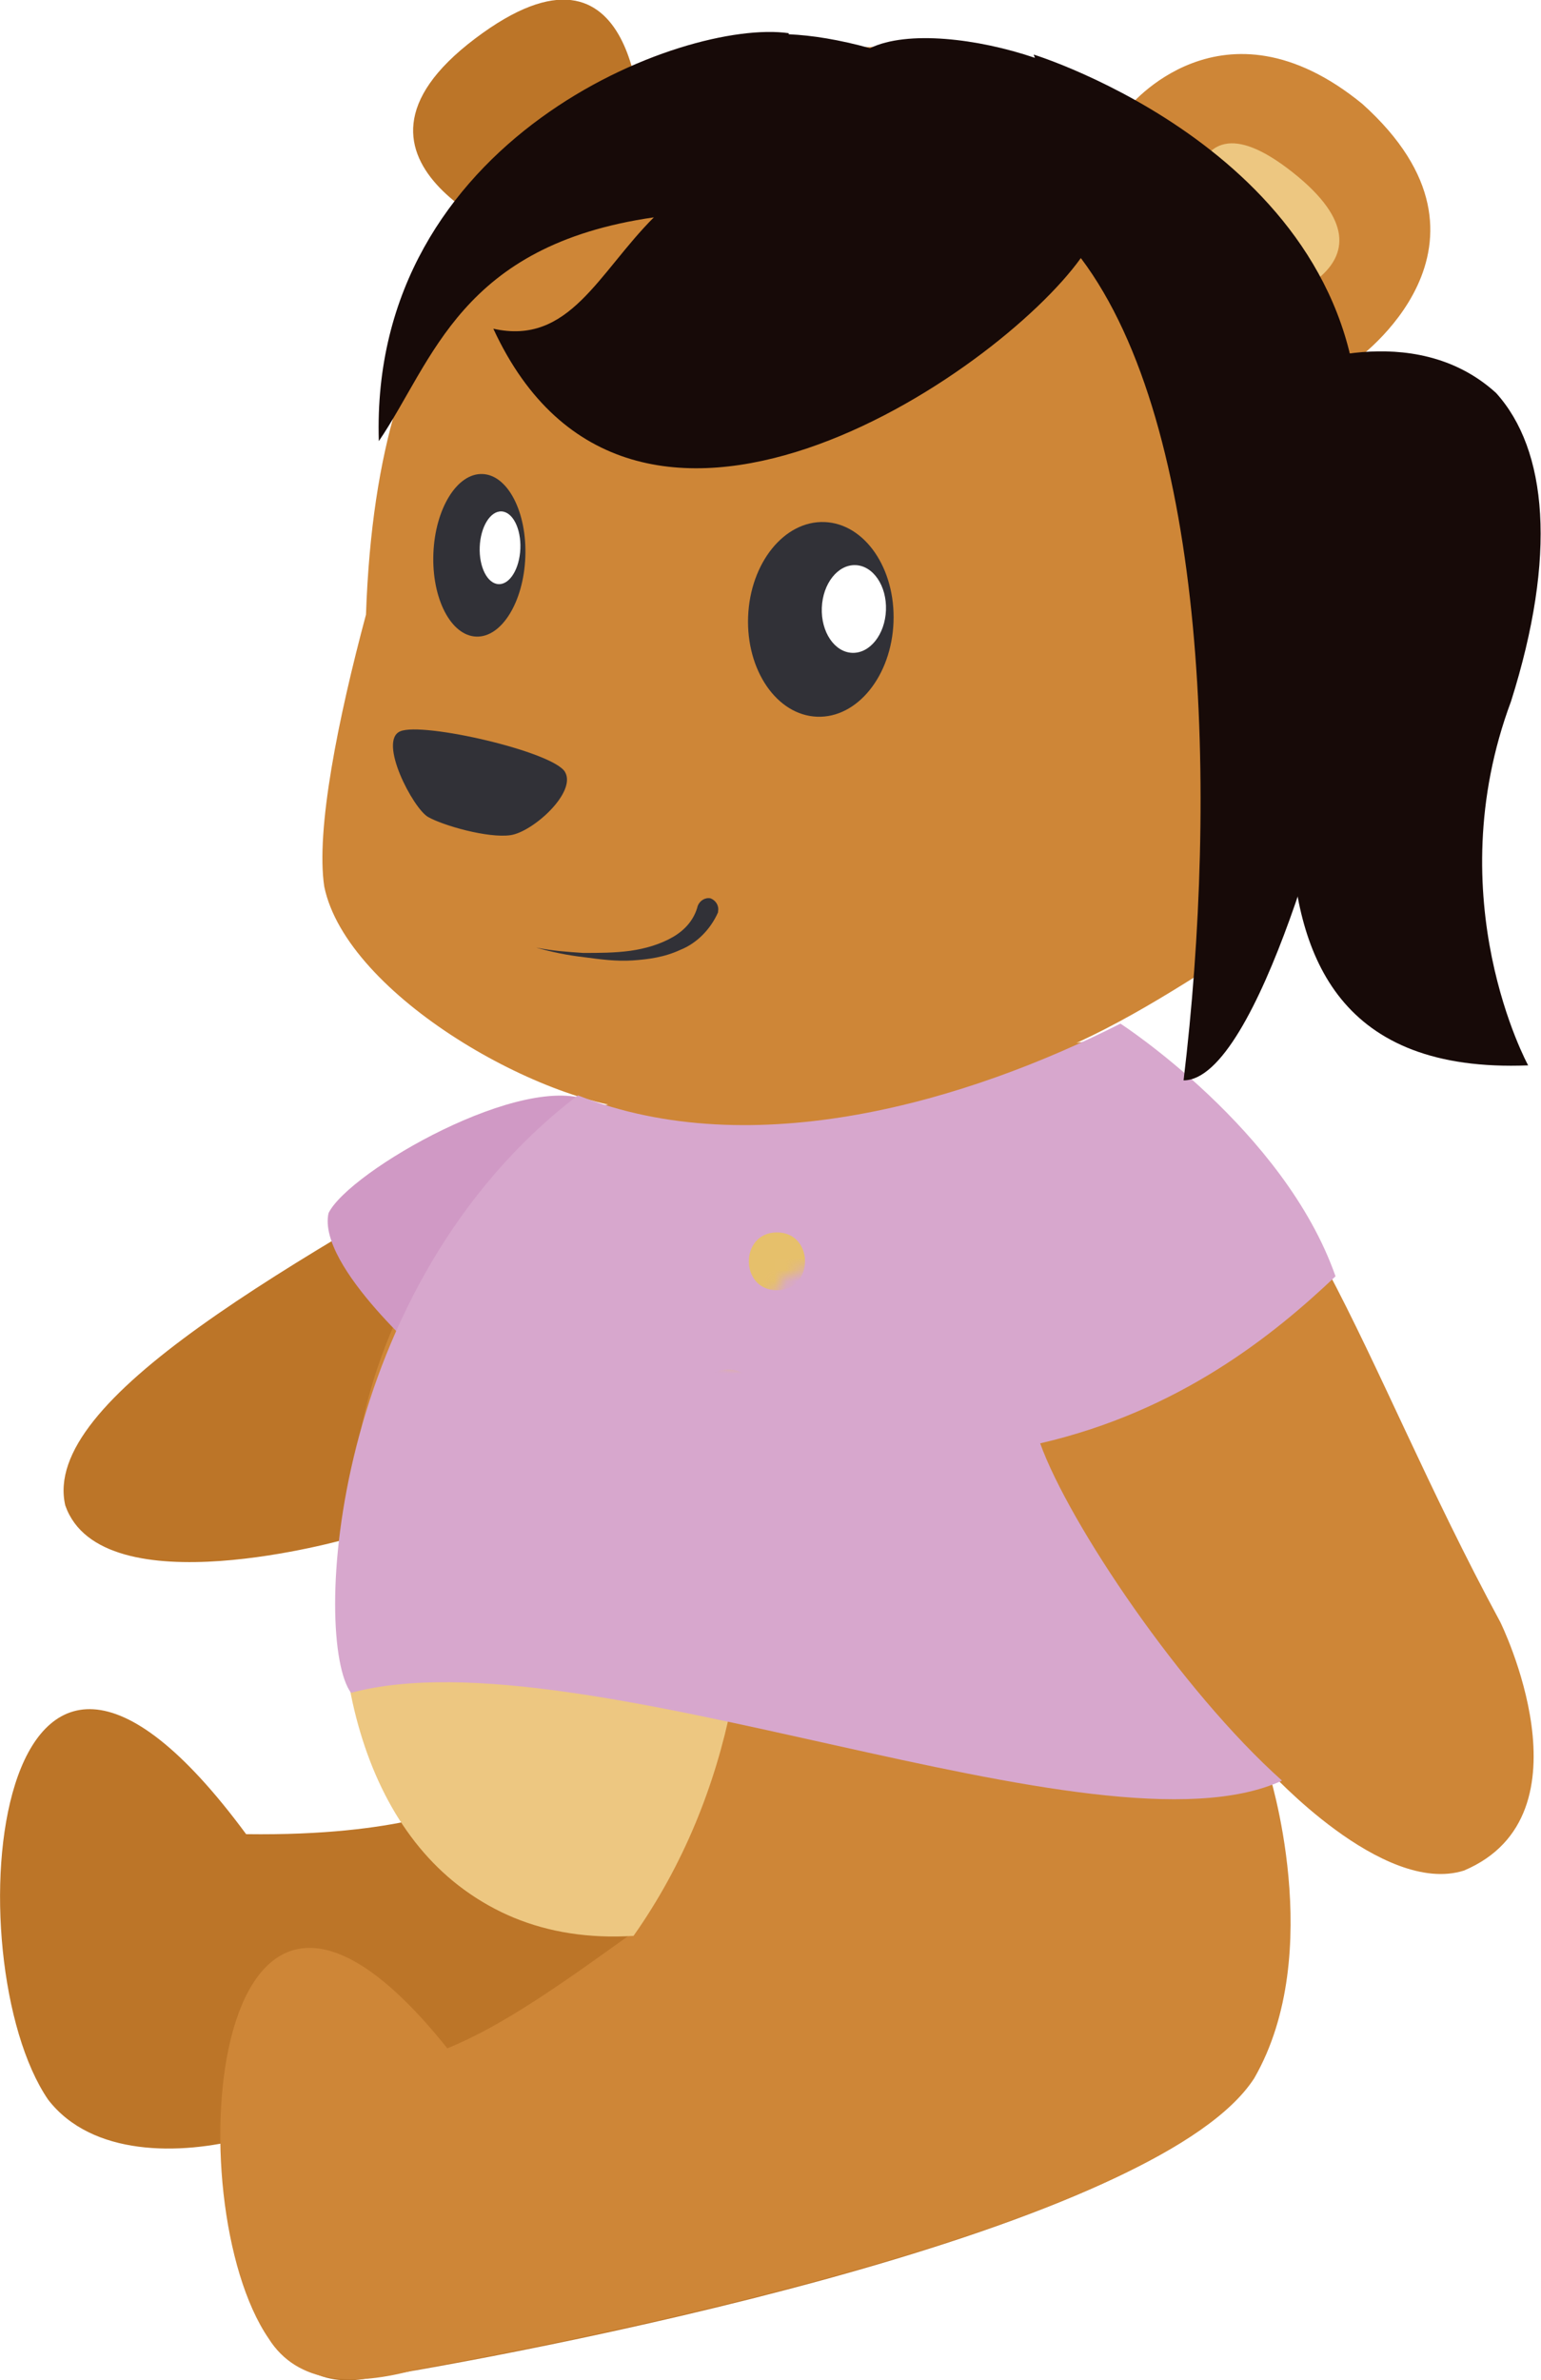 <?xml version="1.0" encoding="utf-8"?>
<!-- Generator: Adobe Illustrator 25.4.1, SVG Export Plug-In . SVG Version: 6.00 Build 0)  -->
<svg version="1.1" id="Calque_1" xmlns="http://www.w3.org/2000/svg" xmlns:xlink="http://www.w3.org/1999/xlink" x="0px" y="0px"
	 viewBox="0 0 144 222.3" style="enable-background:new 0 0 144 222.3;" xml:space="preserve">
<style type="text/css">
	.st0{fill:none;}
	.st1{fill:#E6C06B;}
	.st2{fill:#BC7528;}
	.st3{fill:#CE8637;}
	.st4{fill:#EDC781;}
	.st5{fill:#313137;}
	.st6{fill:#FFFFFF;}
	.st7{fill:#D099C5;}
	.st8{fill:#D7A7CD;}
	.st9{fill:#170A08;}
	.st10{fill:url(#SVGID_1_);}
	.st11{fill:url(#SVGID_00000008827720179842382460000011425688655164630180_);}
</style>
<pattern  x="-796.1" y="-2257.9" width="410.1" height="512.1" patternUnits="userSpaceOnUse" id="SVGID_0000005713687954367502536" viewBox="14.6 -512.2 410.1 512.1" style="overflow:visible;">
	<g>
		<rect x="14.6" y="-512.2" class="st0" width="410.1" height="512.1"/>
		<g>
			<rect x="14.6" y="-512.2" class="st0" width="410.1" height="512.1"/>
			<g>
				<path class="st1" d="M415.5-461.5l-2.8,1.7c-0.5,0.3-1,0.3-1.5,0.1l-3-1.3c-1.2-0.5-2.5,0.6-2.2,1.9l0.8,3.2
					c0.1,0.5,0,1.1-0.4,1.5l-2.2,2.4c-0.9,1-0.3,2.6,1.1,2.7l3.2,0.2c0.5,0,1,0.3,1.3,0.8l1.6,2.8c0.7,1.2,2.4,1,2.9-0.2l1.2-3
					c0.2-0.5,0.6-0.9,1.2-1l3.2-0.7c1.3-0.3,1.7-1.9,0.7-2.8l-2.5-2.1c-0.4-0.3-0.6-0.9-0.6-1.4l0.3-3.2
					C418.1-461.3,416.6-462.2,415.5-461.5z"/>
				<path class="st1" d="M399.2-491.9c2.7-5.7,10.5-2.3,9.4-3.5c-1.1-1.5-2.7-2.6-4.6-3.1c-3.7-0.9-7.6,1-9.3,4.4
					c-2.1,4.5,0.2,9.6,4.7,11.2C403.6-481.5,396.7-485,399.2-491.9z"/>
				<circle class="st1" cx="397.3" cy="-424.7" r="1.9"/>
				<circle class="st1" cx="420.7" cy="-479.2" r="3.5"/>
				<circle class="st1" cx="415.1" cy="-420.3" r="1.3"/>
			</g>
			<g>
				<path class="st1" d="M341.6-426.8c5-10.4,19.2-4.1,17.2-6.4c-2-2.7-4.9-4.8-8.4-5.6c-6.8-1.7-14,1.7-16.9,8.1
					c-3.8,8.2,0.4,17.6,8.6,20.4C349.7-407.7,337.1-414.2,341.6-426.8z"/>
				<path class="st1" d="M313-461.5l-2.8,1.7c-0.5,0.3-1,0.3-1.5,0.1l-3-1.3c-1.2-0.5-2.5,0.6-2.2,1.9l0.8,3.2
					c0.1,0.5,0,1.1-0.4,1.5l-2.2,2.4c-0.9,1-0.3,2.6,1.1,2.7l3.3,0.1c0.5,0,1,0.3,1.3,0.8l1.6,2.8c0.7,1.2,2.4,1,2.9-0.2l1.2-3
					c0.2-0.5,0.6-0.9,1.2-1l3.2-0.7c1.3-0.3,1.7-1.9,0.7-2.8l-2.5-2.1c-0.4-0.3-0.6-0.9-0.6-1.4l0.3-3.2
					C315.6-461.3,314.1-462.2,313-461.5z"/>
				<path class="st1" d="M381.2-477.1l-2.9,3.7c-0.5,0.6-1.2,0.9-2,0.9l-4.7-0.3c-1.9-0.1-3.1,2-2.1,3.6l2.6,3.9
					c0.4,0.6,0.5,1.4,0.2,2.2l-1.7,4.4c-0.7,1.8,1,3.6,2.8,3.1l4.5-1.3c0.7-0.2,1.5-0.1,2.1,0.4l3.6,3c1.5,1.2,3.7,0.2,3.8-1.7
					l0.1-4.7c0-0.8,0.4-1.5,1.1-1.9l3.9-2.5c1.6-1,1.3-3.5-0.5-4.2l-4.4-1.6c-0.7-0.3-1.3-0.9-1.5-1.6l-1.2-4.5
					C384.8-478.2,382.4-478.7,381.2-477.1z"/>
				<path class="st1" d="M296.6-491.9c2.7-5.7,10.5-2.3,9.4-3.5c-1.1-1.5-2.7-2.6-4.6-3.1c-3.7-0.9-7.6,1-9.3,4.4
					c-2.1,4.5,0.2,9.6,4.7,11.2C301.1-481.5,294.2-485,296.6-491.9z"/>
				<path class="st1" d="M355.7-488.9l-3.9-0.4c-0.6-0.1-1.2-0.4-1.5-1l-1.9-3.4c-0.8-1.4-2.8-1.3-3.4,0.2l-1.5,3.6
					c-0.3,0.6-0.8,1-1.4,1.1l-3.8,0.8c-1.6,0.3-2.1,2.3-0.9,3.3l2.9,2.6c0.5,0.4,0.7,1,0.6,1.7l-0.5,3.8c-0.2,1.6,1.5,2.7,2.9,1.9
					l3.3-2c0.5-0.3,1.2-0.4,1.8-0.1l3.5,1.6c1.4,0.7,3-0.6,2.7-2.2l-0.9-3.8c-0.1-0.6,0-1.3,0.5-1.7l2.6-2.8
					C358.1-486.8,357.3-488.7,355.7-488.9z"/>
				<circle class="st1" cx="339.8" cy="-452.3" r="2.9"/>
				<circle class="st1" cx="379.1" cy="-429.7" r="3.2"/>
				<circle class="st1" cx="294.7" cy="-424.7" r="1.9"/>
				<circle class="st1" cx="318.2" cy="-479.2" r="3.5"/>
				<circle class="st1" cx="375.7" cy="-501.2" r="1.6"/>
				<circle class="st1" cx="312.6" cy="-420.3" r="1.3"/>
				<circle class="st1" cx="332.8" cy="-509.7" r="2.5"/>
			</g>
			<g>
				<path class="st1" d="M239-426.8c5-10.4,19.2-4.1,17.2-6.4c-2-2.7-4.9-4.8-8.4-5.6c-6.8-1.7-14,1.7-16.9,8.1
					c-3.8,8.2,0.4,17.6,8.6,20.4C247.2-407.7,234.6-414.2,239-426.8z"/>
				<path class="st1" d="M210.5-461.5l-2.8,1.7c-0.5,0.3-1,0.3-1.5,0.1l-3-1.3c-1.2-0.5-2.5,0.6-2.2,1.9l0.8,3.2
					c0.1,0.5,0,1.1-0.4,1.5l-2.2,2.4c-0.9,1-0.3,2.6,1.1,2.7l3.2,0.2c0.5,0,1,0.3,1.3,0.8l1.6,2.8c0.7,1.2,2.4,1,2.9-0.2l1.2-3
					c0.2-0.5,0.6-0.9,1.2-1l3.2-0.7c1.3-0.3,1.7-1.9,0.7-2.8l-2.5-2.1c-0.4-0.3-0.6-0.9-0.6-1.4l0.3-3.2
					C213.1-461.3,211.6-462.2,210.5-461.5z"/>
				<path class="st1" d="M278.7-477.1l-2.9,3.7c-0.5,0.6-1.2,0.9-2,0.9l-4.7-0.3c-1.9-0.1-3.1,2-2.1,3.6l2.6,3.9
					c0.4,0.6,0.5,1.4,0.2,2.2l-1.7,4.4c-0.7,1.8,1,3.6,2.8,3.1l4.5-1.3c0.7-0.2,1.5-0.1,2.1,0.4l3.6,3c1.5,1.2,3.7,0.2,3.8-1.7
					l0.1-4.7c0-0.8,0.4-1.5,1.1-1.9l3.9-2.5c1.6-1,1.3-3.5-0.5-4.2l-4.4-1.6c-0.7-0.3-1.3-0.9-1.5-1.6l-1.2-4.5
					C282.3-478.2,279.8-478.7,278.7-477.1z"/>
				<path class="st1" d="M194.1-491.9c2.7-5.7,10.5-2.3,9.4-3.5c-1.1-1.5-2.7-2.6-4.6-3.1c-3.7-0.9-7.6,1-9.3,4.4
					c-2.1,4.5,0.2,9.6,4.7,11.2C198.6-481.5,191.7-485,194.1-491.9z"/>
				<path class="st1" d="M253.2-488.9l-3.9-0.4c-0.6-0.1-1.2-0.4-1.5-1l-1.9-3.4c-0.8-1.4-2.8-1.3-3.4,0.2l-1.5,3.6
					c-0.3,0.6-0.8,1-1.4,1.1l-3.8,0.8c-1.6,0.3-2.1,2.3-0.9,3.3l2.9,2.6c0.5,0.4,0.7,1,0.6,1.7l-0.5,3.8c-0.2,1.6,1.5,2.7,2.9,1.9
					l3.3-2c0.5-0.3,1.2-0.4,1.8-0.1l3.5,1.6c1.4,0.7,3-0.6,2.7-2.2l-0.9-3.8c-0.1-0.6,0-1.3,0.5-1.7l2.6-2.8
					C255.5-486.8,254.8-488.7,253.2-488.9z"/>
				<circle class="st1" cx="237.3" cy="-452.3" r="2.9"/>
				<circle class="st1" cx="276.6" cy="-429.7" r="3.2"/>
				<circle class="st1" cx="192.2" cy="-424.7" r="1.9"/>
				<circle class="st1" cx="215.7" cy="-479.2" r="3.5"/>
				<circle class="st1" cx="273.2" cy="-501.2" r="1.6"/>
				<circle class="st1" cx="210.1" cy="-420.3" r="1.3"/>
				<circle class="st1" cx="230.3" cy="-509.7" r="2.5"/>
			</g>
			<g>
				<path class="st1" d="M136.5-426.8c5-10.4,19.2-4.1,17.2-6.4c-2-2.7-4.9-4.8-8.4-5.6c-6.8-1.7-14,1.7-16.9,8.1
					c-3.8,8.2,0.4,17.6,8.6,20.4C144.7-407.7,132-414.2,136.5-426.8z"/>
				<path class="st1" d="M107.9-461.5l-2.8,1.7c-0.5,0.3-1,0.3-1.5,0.1l-3-1.3c-1.2-0.5-2.5,0.6-2.2,1.9l0.8,3.2
					c0.1,0.5,0,1.1-0.4,1.5l-2.2,2.4c-0.9,1-0.3,2.6,1.1,2.7l3.4,0.1c0.5,0,1,0.3,1.3,0.8l1.6,2.8c0.7,1.2,2.4,1,2.9-0.2l1.2-3
					c0.2-0.5,0.6-0.9,1.2-1l3.2-0.7c1.3-0.3,1.7-1.9,0.7-2.8l-2.5-2.1c-0.4-0.3-0.6-0.9-0.6-1.4l0.3-3.2
					C110.5-461.3,109.1-462.2,107.9-461.5z"/>
				<path class="st1" d="M176.1-477.1l-2.9,3.7c-0.5,0.6-1.2,0.9-2,0.9l-4.7-0.3c-1.9-0.1-3.1,2-2.1,3.6l2.6,3.9
					c0.4,0.6,0.5,1.4,0.2,2.2l-1.7,4.4c-0.7,1.8,1,3.6,2.8,3.1l4.5-1.3c0.7-0.2,1.5-0.1,2.1,0.4l3.6,3c1.5,1.2,3.7,0.2,3.8-1.7
					l0.1-4.7c0-0.8,0.4-1.5,1.1-1.9l3.9-2.5c1.6-1,1.3-3.5-0.5-4.2l-4.4-1.6c-0.7-0.3-1.3-0.9-1.5-1.6l-1.2-4.5
					C179.7-478.2,177.3-478.7,176.1-477.1z"/>
				<path class="st1" d="M91.6-491.9c2.7-5.7,10.5-2.3,9.4-3.5c-1.1-1.5-2.7-2.6-4.6-3.1c-3.7-0.9-7.6,1-9.3,4.4
					c-2.1,4.5,0.2,9.6,4.7,11.2C96.1-481.5,89.1-485,91.6-491.9z"/>
				<path class="st1" d="M150.7-488.9l-3.9-0.4c-0.6-0.1-1.2-0.4-1.5-1l-1.9-3.4c-0.8-1.4-2.8-1.3-3.4,0.2l-1.5,3.6
					c-0.3,0.6-0.8,1-1.4,1.1l-3.8,0.8c-1.6,0.3-2.1,2.3-0.9,3.3l2.9,2.6c0.5,0.4,0.7,1,0.6,1.7l-0.5,3.8c-0.2,1.6,1.5,2.7,2.9,1.9
					l3.3-2c0.5-0.3,1.2-0.4,1.8-0.1l3.5,1.6c1.4,0.7,3-0.6,2.7-2.2l-0.9-3.8c-0.1-0.6,0-1.3,0.5-1.7l2.6-2.8
					C153-486.8,152.3-488.7,150.7-488.9z"/>
				<circle class="st1" cx="134.7" cy="-452.3" r="2.9"/>
				<circle class="st1" cx="174.1" cy="-429.7" r="3.2"/>
				<circle class="st1" cx="89.7" cy="-424.7" r="1.9"/>
				<circle class="st1" cx="113.2" cy="-479.2" r="3.5"/>
				<circle class="st1" cx="170.7" cy="-501.2" r="1.6"/>
				<circle class="st1" cx="107.5" cy="-420.3" r="1.3"/>
				<circle class="st1" cx="127.8" cy="-509.7" r="2.5"/>
			</g>
			<g>
				<path class="st1" d="M34-426.8c5-10.4,19.2-4.1,17.2-6.4c-2-2.7-4.9-4.8-8.4-5.6c-6.8-1.7-14,1.7-16.9,8.1
					c-3.8,8.2,0.4,17.6,8.6,20.4C42.2-407.7,29.5-414.2,34-426.8z"/>
				<path class="st1" d="M73.6-477.1l-2.9,3.7c-0.5,0.6-1.2,0.9-2,0.9l-4.6-0.3c-1.9-0.1-3.1,2-2.1,3.6l2.6,3.9
					c0.4,0.6,0.5,1.4,0.2,2.2l-1.7,4.4c-0.7,1.8,1,3.6,2.8,3.1l4.5-1.3c0.7-0.2,1.5-0.1,2.1,0.4l3.6,3c1.5,1.2,3.7,0.2,3.8-1.7
					l0.1-4.7c0-0.8,0.4-1.5,1.1-1.9l3.9-2.5c1.6-1,1.3-3.5-0.5-4.2l-4.1-1.7c-0.7-0.3-1.3-0.9-1.5-1.6l-1.2-4.5
					C77.2-478.2,74.8-478.7,73.6-477.1z"/>
				<path class="st1" d="M48.2-488.9l-3.9-0.4c-0.6-0.1-1.2-0.4-1.5-1l-1.9-3.4c-0.8-1.4-2.8-1.3-3.4,0.2l-1.5,3.6
					c-0.3,0.6-0.8,1-1.4,1.1l-3.8,0.8c-1.6,0.3-2.1,2.3-0.9,3.3l2.9,2.6c0.5,0.4,0.7,1,0.6,1.7l-0.5,3.8c-0.2,1.6,1.5,2.7,2.9,1.9
					l3.3-2c0.5-0.3,1.2-0.4,1.8-0.1l3.5,1.6c1.4,0.7,3-0.6,2.7-2.2l-0.9-3.8c-0.1-0.6,0-1.3,0.5-1.7l2.6-2.8
					C50.5-486.8,49.8-488.7,48.2-488.9z"/>
				<circle class="st1" cx="32.2" cy="-452.3" r="2.9"/>
				<circle class="st1" cx="71.5" cy="-429.7" r="3.2"/>
				<circle class="st1" cx="68.1" cy="-501.2" r="1.6"/>
				<circle class="st1" cx="25.2" cy="-509.7" r="2.5"/>
			</g>
			<g>
				<path class="st1" d="M382.6-324.4c5-10.4,19.2-4.1,17.2-6.4c-2-2.7-4.9-4.8-8.4-5.6c-6.8-1.7-14,1.7-16.9,8.1
					c-3.8,8.2,0.4,17.6,8.6,20.4C390.8-305.3,378.1-311.8,382.6-324.4z"/>
				<path class="st1" d="M354-359.1l-2.8,1.7c-0.5,0.3-1,0.3-1.5,0.1l-3-1.3c-1.2-0.5-2.5,0.6-2.2,1.9l0.8,3.2
					c0.1,0.5,0,1.1-0.4,1.5l-2.2,2.4c-0.9,1-0.3,2.6,1.1,2.7l3.2,0.2c0.5,0,1,0.3,1.3,0.8l1.6,2.8c0.7,1.2,2.4,1,2.9-0.2l1.2-3
					c0.2-0.5,0.6-0.9,1.2-1l3.2-0.7c1.3-0.3,1.7-1.9,0.7-2.8l-2.5-2.1c-0.4-0.3-0.6-0.9-0.6-1.4l0.3-3.2
					C356.6-358.9,355.1-359.8,354-359.1z"/>
				<path class="st1" d="M422.2-374.7l-2.9,3.7c-0.5,0.6-1.2,0.9-2,0.9l-4.7-0.3c-1.9-0.1-3.1,2-2.1,3.6l2.6,3.9
					c0.4,0.6,0.5,1.4,0.2,2.2l-1.7,4.4c-0.7,1.8,1,3.6,2.8,3.1l4.5-1.3c0.7-0.2,1.5-0.1,2.1,0.4l3.6,3c1.5,1.2,3.7,0.2,3.8-1.7
					l0.1-4.7c0-0.8,0.4-1.5,1.1-1.9l3.9-2.5c1.6-1,1.3-3.5-0.5-4.2l-4.4-1.6c-0.7-0.3-1.3-0.9-1.5-1.6l-1.2-4.5
					C425.8-375.8,423.4-376.3,422.2-374.7z"/>
				<path class="st1" d="M337.6-389.5c2.7-5.7,10.5-2.3,9.4-3.5c-1.1-1.5-2.7-2.6-4.6-3.1c-3.7-0.9-7.6,1-9.3,4.4
					c-2.1,4.5,0.2,9.6,4.7,11.2C342.1-379,335.2-382.6,337.6-389.5z"/>
				<path class="st1" d="M396.8-386.5l-3.9-0.4c-0.6-0.1-1.2-0.4-1.5-1l-1.9-3.4c-0.8-1.4-2.8-1.3-3.4,0.2l-1.5,3.6
					c-0.3,0.6-0.8,1-1.4,1.1l-3.8,0.8c-1.6,0.3-2.1,2.3-0.9,3.3l2.9,2.6c0.5,0.4,0.7,1,0.6,1.7l-0.5,3.8c-0.2,1.6,1.5,2.7,2.9,1.9
					l3.3-2c0.5-0.3,1.2-0.4,1.8-0.1l3.5,1.6c1.4,0.7,3-0.6,2.7-2.2l-0.9-3.8c-0.1-0.6,0-1.3,0.5-1.7l2.6-2.8
					C399.1-384.4,398.3-386.3,396.8-386.5z"/>
				<circle class="st1" cx="380.8" cy="-349.8" r="2.9"/>
				<circle class="st1" cx="420.1" cy="-327.3" r="3.2"/>
				<circle class="st1" cx="335.7" cy="-322.2" r="1.9"/>
				<circle class="st1" cx="359.2" cy="-376.8" r="3.5"/>
				<circle class="st1" cx="416.7" cy="-398.8" r="1.6"/>
				<circle class="st1" cx="353.6" cy="-317.9" r="1.3"/>
				<circle class="st1" cx="373.8" cy="-407.2" r="2.5"/>
			</g>
			<g>
				<path class="st1" d="M280.1-324.4c5-10.4,19.2-4.1,17.2-6.4c-2-2.7-4.9-4.8-8.4-5.6c-6.8-1.7-14,1.7-16.9,8.1
					c-3.8,8.2,0.4,17.6,8.6,20.4C288.2-305.3,275.6-311.8,280.1-324.4z"/>
				<path class="st1" d="M251.5-359.1l-2.8,1.7c-0.5,0.3-1,0.3-1.5,0.1l-3-1.3c-1.2-0.5-2.5,0.6-2.2,1.9l0.8,3.2
					c0.1,0.5,0,1.1-0.4,1.5l-2.2,2.4c-0.9,1-0.3,2.6,1.1,2.7l3.2,0.2c0.5,0,1,0.3,1.3,0.8l1.6,2.8c0.7,1.2,2.4,1,2.9-0.2l1.2-3
					c0.2-0.5,0.6-0.9,1.2-1l3.2-0.7c1.3-0.3,1.7-1.9,0.7-2.8l-2.5-2.1c-0.4-0.3-0.6-0.9-0.6-1.4l0.3-3.2
					C254.1-358.9,252.6-359.8,251.5-359.1z"/>
				<path class="st1" d="M319.7-374.7l-2.9,3.7c-0.5,0.6-1.2,0.9-2,0.9l-4.7-0.3c-1.9-0.1-3.1,2-2.1,3.6l2.6,3.9
					c0.4,0.6,0.5,1.4,0.2,2.2l-1.7,4.4c-0.7,1.8,1,3.6,2.8,3.1l4.5-1.3c0.7-0.2,1.5-0.1,2.1,0.4l3.6,3c1.5,1.2,3.7,0.2,3.8-1.7
					l0.1-4.7c0-0.8,0.4-1.5,1.1-1.9l3.9-2.5c1.6-1,1.3-3.5-0.5-4.2l-4.4-1.6c-0.7-0.3-1.3-0.9-1.5-1.6l-1.2-4.5
					C323.3-375.8,320.8-376.3,319.7-374.7z"/>
				<path class="st1" d="M235.1-389.5c2.7-5.7,10.5-2.3,9.4-3.5c-1.1-1.5-2.7-2.6-4.6-3.1c-3.7-0.9-7.6,1-9.3,4.4
					c-2.1,4.5,0.2,9.6,4.7,11.2C239.6-379,232.7-382.6,235.1-389.5z"/>
				<path class="st1" d="M294.2-386.5l-3.9-0.4c-0.6-0.1-1.2-0.4-1.5-1l-1.9-3.4c-0.8-1.4-2.8-1.3-3.4,0.2l-1.5,3.6
					c-0.3,0.6-0.8,1-1.4,1.1l-3.8,0.8c-1.6,0.3-2.1,2.3-0.9,3.3l2.9,2.6c0.5,0.4,0.7,1,0.6,1.7l-0.5,3.8c-0.2,1.6,1.5,2.7,2.9,1.9
					l3.3-2c0.5-0.3,1.2-0.4,1.8-0.1l3.5,1.6c1.4,0.7,3-0.6,2.7-2.2l-0.9-3.8c-0.1-0.6,0-1.3,0.5-1.7l2.6-2.8
					C296.6-384.4,295.8-386.3,294.2-386.5z"/>
				<circle class="st1" cx="278.3" cy="-349.8" r="2.9"/>
				<circle class="st1" cx="317.6" cy="-327.3" r="3.2"/>
				<circle class="st1" cx="233.2" cy="-322.2" r="1.9"/>
				<circle class="st1" cx="256.7" cy="-376.8" r="3.5"/>
				<circle class="st1" cx="314.2" cy="-398.8" r="1.6"/>
				<circle class="st1" cx="251.1" cy="-317.9" r="1.3"/>
				<circle class="st1" cx="271.3" cy="-407.2" r="2.5"/>
			</g>
			<g>
				<path class="st1" d="M177.5-324.4c5-10.4,19.2-4.1,17.2-6.4c-2-2.7-4.9-4.8-8.4-5.6c-6.8-1.7-14,1.7-16.9,8.1
					c-3.8,8.2,0.4,17.6,8.6,20.4C185.7-305.3,173.1-311.8,177.5-324.4z"/>
				<path class="st1" d="M149-359.1l-2.8,1.7c-0.5,0.3-1,0.3-1.5,0.1l-3-1.3c-1.2-0.5-2.5,0.6-2.2,1.9l0.8,3.2
					c0.1,0.5,0,1.1-0.4,1.5l-2.2,2.4c-0.9,1-0.3,2.6,1.1,2.7l3.2,0.2c0.5,0,1,0.3,1.3,0.8l1.6,2.8c0.7,1.2,2.4,1,2.9-0.2l1.2-3
					c0.2-0.5,0.6-0.9,1.2-1l3.2-0.7c1.3-0.3,1.7-1.9,0.7-2.8l-2.5-2.1c-0.4-0.3-0.6-0.9-0.6-1.4l0.3-3.2
					C151.5-358.9,150.1-359.8,149-359.1z"/>
				<path class="st1" d="M217.1-374.7l-2.9,3.7c-0.5,0.6-1.2,0.9-2,0.9l-4.7-0.3c-1.9-0.1-3.1,2-2.1,3.6l2.6,3.9
					c0.4,0.6,0.5,1.4,0.2,2.2l-1.7,4.4c-0.7,1.8,1,3.6,2.8,3.1l4.5-1.3c0.7-0.2,1.5-0.1,2.1,0.4l3.6,3c1.5,1.2,3.7,0.2,3.8-1.7
					l0.1-4.7c0-0.8,0.4-1.5,1.1-1.9l3.9-2.5c1.6-1,1.3-3.5-0.5-4.2l-4.4-1.6c-0.7-0.3-1.3-0.9-1.5-1.6l-1.2-4.5
					C220.7-375.8,218.3-376.3,217.1-374.7z"/>
				<path class="st1" d="M132.6-389.5c2.7-5.7,10.5-2.3,9.4-3.5c-1.1-1.5-2.7-2.6-4.6-3.1c-3.7-0.9-7.6,1-9.3,4.4
					c-2.1,4.5,0.2,9.6,4.7,11.2C137.1-379,130.2-382.6,132.6-389.5z"/>
				<path class="st1" d="M191.7-386.5l-3.9-0.4c-0.6-0.1-1.2-0.4-1.5-1l-1.9-3.4c-0.8-1.4-2.8-1.3-3.4,0.2l-1.5,3.6
					c-0.3,0.6-0.8,1-1.4,1.1l-3.8,0.8c-1.6,0.3-2.1,2.3-0.9,3.3l2.9,2.6c0.5,0.4,0.7,1,0.6,1.7l-0.5,3.8c-0.2,1.6,1.5,2.7,2.9,1.9
					l3.3-2c0.5-0.3,1.2-0.4,1.8-0.1l3.5,1.6c1.4,0.7,3-0.6,2.7-2.2l-0.9-3.8c-0.1-0.6,0-1.3,0.5-1.7l2.6-2.8
					C194-384.4,193.3-386.3,191.7-386.5z"/>
				<circle class="st1" cx="175.7" cy="-349.8" r="2.9"/>
				<circle class="st1" cx="215.1" cy="-327.3" r="3.2"/>
				<circle class="st1" cx="130.7" cy="-322.2" r="1.9"/>
				<circle class="st1" cx="154.2" cy="-376.8" r="3.5"/>
				<circle class="st1" cx="211.7" cy="-398.8" r="1.6"/>
				<circle class="st1" cx="148.5" cy="-317.9" r="1.3"/>
				<circle class="st1" cx="168.8" cy="-407.2" r="2.5"/>
			</g>
			<g>
				<path class="st1" d="M75-324.4c5-10.4,19.2-4.1,17.2-6.4c-2-2.7-4.9-4.8-8.4-5.6c-6.8-1.7-14,1.7-16.9,8.1
					c-3.8,8.2,0.4,17.6,8.6,20.4C83.2-305.3,70.5-311.8,75-324.4z"/>
				<path class="st1" d="M46.4-359.1l-2.8,1.7c-0.5,0.3-1,0.3-1.5,0.1l-3-1.3c-1.2-0.5-2.5,0.6-2.2,1.9l0.8,3.2
					c0.1,0.5,0,1.1-0.4,1.5l-2.2,2.4c-0.9,1-0.3,2.6,1.1,2.7l3.2,0.2c0.5,0,1,0.3,1.3,0.8l1.6,2.8c0.7,1.2,2.4,1,2.9-0.2l1.2-3
					c0.2-0.5,0.6-0.9,1.2-1l3.2-0.7c1.3-0.3,1.7-1.9,0.7-2.8l-2.5-2.1c-0.4-0.3-0.6-0.9-0.6-1.4l0.3-3.2
					C49-358.9,47.6-359.8,46.4-359.1z"/>
				<path class="st1" d="M114.6-374.7l-2.9,3.7c-0.5,0.6-1.2,0.9-2,0.9l-4.7-0.3c-1.9-0.1-3.1,2-2.1,3.6l2.6,3.9
					c0.4,0.6,0.5,1.4,0.2,2.2l-1.7,4.4c-0.7,1.8,1,3.6,2.8,3.1l4.5-1.3c0.7-0.2,1.5-0.1,2.1,0.4l3.6,3c1.5,1.2,3.7,0.2,3.8-1.7
					l0.1-4.7c0-0.8,0.4-1.5,1.1-1.9l3.9-2.5c1.6-1,1.3-3.5-0.5-4.2l-4.4-1.6c-0.7-0.3-1.3-0.9-1.5-1.6l-1.2-4.5
					C118.2-375.8,115.8-376.3,114.6-374.7z"/>
				<path class="st1" d="M30.1-389.5c2.7-5.7,10.5-2.3,9.4-3.5c-1.1-1.5-2.7-2.6-4.6-3.1c-3.7-0.9-7.6,1-9.3,4.4
					c-2.1,4.5,0.2,9.6,4.7,11.2C34.6-379,27.6-382.6,30.1-389.5z"/>
				<path class="st1" d="M89.2-386.5l-3.9-0.4c-0.6-0.1-1.2-0.4-1.5-1l-1.9-3.4c-0.8-1.4-2.8-1.3-3.4,0.2l-1.5,3.6
					c-0.3,0.6-0.8,1-1.4,1.1l-3.8,0.8c-1.6,0.3-2.1,2.3-0.9,3.3l2.9,2.6c0.5,0.4,0.7,1,0.6,1.7l-0.5,3.8c-0.2,1.6,1.5,2.7,2.9,1.9
					l3.3-2c0.5-0.3,1.2-0.4,1.8-0.1l3.5,1.6c1.4,0.7,3-0.6,2.7-2.2l-0.9-3.8c-0.1-0.6,0-1.3,0.5-1.7l2.6-2.8
					C91.5-384.4,90.8-386.3,89.2-386.5z"/>
				<circle class="st1" cx="73.2" cy="-349.8" r="2.9"/>
				<circle class="st1" cx="112.5" cy="-327.3" r="3.2"/>
				<circle class="st1" cx="28.2" cy="-322.2" r="1.9"/>
				<circle class="st1" cx="51.6" cy="-376.8" r="3.5"/>
				<circle class="st1" cx="109.1" cy="-398.8" r="1.6"/>
				<circle class="st1" cx="46" cy="-317.9" r="1.3"/>
				<circle class="st1" cx="66.2" cy="-407.2" r="2.5"/>
			</g>
			<g>
				<path class="st1" d="M12.1-374.7L9.2-371c-0.5,0.6-1.2,0.9-2,0.9l-4.7-0.3c-1.9-0.1-3.1,2-2.1,3.6l2.6,3.9
					c0.4,0.6,0.5,1.4,0.2,2.2l-1.7,4.4c-0.7,1.8,1,3.6,2.8,3.1l4.5-1.3c0.7-0.2,1.5-0.1,2.1,0.4l3.6,3c1.5,1.2,3.7,0.2,3.8-1.7
					l0.1-4.7c0-0.8,0.4-1.5,1.1-1.9l3.9-2.5c1.6-1,1.3-3.5-0.5-4.2l-4.4-1.6c-0.7-0.3-1.3-0.9-1.5-1.6l-1.2-4.5
					C15.7-375.8,13.3-376.3,12.1-374.7z"/>
			</g>
			<g>
				<path class="st1" d="M423.6-222c5-10.4,19.2-4.1,17.2-6.4c-2-2.7-4.9-4.8-8.4-5.6c-6.8-1.7-14,1.7-16.9,8.1
					c-3.8,8.2,0.4,17.6,8.6,20.4C431.8-202.9,419.1-209.3,423.6-222z"/>
				<path class="st1" d="M395-256.7l-2.8,1.7c-0.5,0.3-1,0.3-1.5,0.1l-3-1.3c-1.2-0.5-2.5,0.6-2.2,1.9l0.8,3.2
					c0.1,0.5,0,1.1-0.4,1.5l-2.2,2.4c-0.9,1-0.3,2.6,1.1,2.7l3.2,0.2c0.5,0,1,0.3,1.3,0.8l1.6,2.8c0.7,1.2,2.4,1,2.9-0.2l1.2-3
					c0.2-0.5,0.6-0.9,1.2-1l3.2-0.7c1.3-0.3,1.7-1.9,0.7-2.8l-2.5-2.1c-0.4-0.3-0.6-0.9-0.6-1.4l0.3-3.2
					C397.6-256.4,396.1-257.4,395-256.7z"/>
				<path class="st1" d="M378.7-287.1c2.7-5.7,10.5-2.3,9.4-3.5c-1.1-1.5-2.7-2.6-4.6-3.1c-3.7-0.9-7.6,1-9.3,4.4
					c-2.1,4.5,0.2,9.6,4.7,11.2C383.1-276.6,376.2-280.1,378.7-287.1z"/>
				<path class="st1" d="M437.8-284.1l-3.9-0.4c-0.6-0.1-1.2-0.4-1.5-1l-1.9-3.4c-0.8-1.4-2.8-1.3-3.4,0.2l-1.5,3.6
					c-0.3,0.6-0.8,1-1.4,1.1l-3.8,0.8c-1.6,0.3-2.1,2.3-0.9,3.3l2.9,2.6c0.5,0.4,0.7,1,0.6,1.7l-0.5,3.8c-0.2,1.6,1.5,2.7,2.9,1.9
					l3.3-2c0.5-0.3,1.2-0.4,1.8-0.1l3.5,1.6c1.4,0.7,3-0.6,2.7-2.2l-0.9-3.8c-0.1-0.6,0-1.3,0.5-1.7l2.6-2.8
					C440.1-282,439.4-283.9,437.8-284.1z"/>
				<circle class="st1" cx="421.8" cy="-247.4" r="2.9"/>
				<circle class="st1" cx="376.8" cy="-219.8" r="1.9"/>
				<circle class="st1" cx="400.2" cy="-274.4" r="3.5"/>
				<circle class="st1" cx="394.6" cy="-215.5" r="1.3"/>
				<circle class="st1" cx="414.8" cy="-304.8" r="2.5"/>
			</g>
			<g>
				<path class="st1" d="M321.1-222c5-10.4,19.2-4.1,17.2-6.4c-2-2.7-4.9-4.8-8.4-5.6c-6.8-1.7-14,1.7-16.9,8.1
					c-3.8,8.2,0.4,17.6,8.6,20.4C329.2-202.9,316.6-209.3,321.1-222z"/>
				<path class="st1" d="M292.5-256.7l-2.8,1.7c-0.5,0.3-1,0.3-1.5,0.1l-3-1.3c-1.2-0.5-2.5,0.6-2.2,1.9l0.8,3.2
					c0.1,0.5,0,1.1-0.4,1.5l-2.2,2.4c-0.9,1-0.3,2.6,1.1,2.7l3.2,0.2c0.5,0,1,0.3,1.3,0.8l1.6,2.8c0.7,1.2,2.4,1,2.9-0.2l1.2-3
					c0.2-0.5,0.6-0.9,1.2-1l3.2-0.7c1.3-0.3,1.7-1.9,0.7-2.8l-2.5-2.1c-0.4-0.3-0.6-0.9-0.6-1.4l0.3-3.2
					C295.1-256.4,293.6-257.4,292.5-256.7z"/>
				<path class="st1" d="M360.7-272.3l-2.9,3.7c-0.5,0.6-1.2,0.9-2,0.9l-4.7-0.3c-1.9-0.1-3.1,2-2.1,3.6l2.6,3.9
					c0.4,0.6,0.5,1.4,0.2,2.2l-1.7,4.4c-0.7,1.8,1,3.6,2.8,3.1l4.5-1.3c0.7-0.2,1.5-0.1,2.1,0.4l3.6,3c1.5,1.2,3.7,0.2,3.8-1.7
					l0.1-4.7c0-0.8,0.4-1.5,1.1-1.9l3.9-2.5c1.6-1,1.3-3.5-0.5-4.2l-4.4-1.6c-0.7-0.3-1.3-0.9-1.5-1.6l-1.2-4.5
					C364.3-273.3,361.9-273.8,360.7-272.3z"/>
				<path class="st1" d="M276.1-287.1c2.7-5.7,10.5-2.3,9.4-3.5c-1.1-1.5-2.7-2.6-4.6-3.1c-3.7-0.9-7.6,1-9.3,4.4
					c-2.1,4.5,0.2,9.6,4.7,11.2C280.6-276.6,273.7-280.1,276.1-287.1z"/>
				<path class="st1" d="M335.2-284.1l-3.9-0.4c-0.6-0.1-1.2-0.4-1.5-1l-1.9-3.4c-0.8-1.4-2.8-1.3-3.4,0.2l-1.5,3.6
					c-0.3,0.6-0.8,1-1.4,1.1l-3.8,0.8c-1.6,0.3-2.1,2.3-0.9,3.3l2.9,2.6c0.5,0.4,0.7,1,0.6,1.7l-0.5,3.8c-0.2,1.6,1.5,2.7,2.9,1.9
					l3.3-2c0.5-0.3,1.2-0.4,1.8-0.1l3.5,1.6c1.4,0.7,3-0.6,2.7-2.2l-0.9-3.8c-0.1-0.6,0-1.3,0.5-1.7l2.6-2.8
					C337.6-282,336.8-283.9,335.2-284.1z"/>
				<circle class="st1" cx="319.3" cy="-247.4" r="2.9"/>
				<circle class="st1" cx="358.6" cy="-224.9" r="3.2"/>
				<circle class="st1" cx="274.2" cy="-219.8" r="1.9"/>
				<circle class="st1" cx="297.7" cy="-274.4" r="3.5"/>
				<circle class="st1" cx="355.2" cy="-296.3" r="1.6"/>
				<circle class="st1" cx="292.1" cy="-215.5" r="1.3"/>
				<circle class="st1" cx="312.3" cy="-304.8" r="2.5"/>
			</g>
			<g>
				<path class="st1" d="M218.5-222c5-10.4,19.2-4.1,17.2-6.4c-2-2.7-4.9-4.8-8.4-5.6c-6.8-1.7-14,1.7-16.9,8.1
					c-3.8,8.2,0.4,17.6,8.6,20.4C226.7-202.9,214.1-209.3,218.5-222z"/>
				<path class="st1" d="M190-256.7l-2.8,1.7c-0.5,0.3-1,0.3-1.5,0.1l-3-1.3c-1.2-0.5-2.5,0.6-2.2,1.9l0.8,3.2
					c0.1,0.5,0,1.1-0.4,1.5l-2.2,2.4c-0.9,1-0.3,2.6,1.1,2.7l3.2,0.2c0.5,0,1,0.3,1.3,0.8l1.6,2.8c0.7,1.2,2.4,1,2.9-0.2l1.2-3
					c0.2-0.5,0.6-0.9,1.2-1l3.2-0.7c1.3-0.3,1.7-1.9,0.7-2.8l-2.5-2.1c-0.4-0.3-0.6-0.9-0.6-1.4l0.3-3.2
					C192.6-256.4,191.1-257.4,190-256.7z"/>
				<path class="st1" d="M258.1-272.3l-2.9,3.7c-0.5,0.6-1.2,0.9-2,0.9l-4.7-0.3c-1.9-0.1-3.1,2-2.1,3.6l2.6,3.9
					c0.4,0.6,0.5,1.4,0.2,2.2l-1.7,4.4c-0.7,1.8,1,3.6,2.8,3.1l4.5-1.3c0.7-0.2,1.5-0.1,2.1,0.4l3.6,3c1.5,1.2,3.7,0.2,3.8-1.7
					l0.1-4.7c0-0.8,0.4-1.5,1.1-1.9l3.9-2.5c1.6-1,1.3-3.5-0.5-4.2l-4.4-1.6c-0.7-0.3-1.3-0.9-1.5-1.6l-1.2-4.5
					C261.8-273.3,259.3-273.8,258.1-272.3z"/>
				<path class="st1" d="M173.6-287.1c2.7-5.7,10.5-2.3,9.4-3.5c-1.1-1.5-2.7-2.6-4.6-3.1c-3.7-0.9-7.6,1-9.3,4.4
					c-2.1,4.5,0.2,9.6,4.7,11.2C178.1-276.6,171.2-280.1,173.6-287.1z"/>
				<path class="st1" d="M232.7-284.1l-3.9-0.4c-0.6-0.1-1.2-0.4-1.5-1l-1.9-3.4c-0.8-1.4-2.8-1.3-3.4,0.2l-1.5,3.6
					c-0.3,0.6-0.8,1-1.4,1.1l-3.8,0.8c-1.6,0.3-2.1,2.3-0.9,3.3l2.9,2.6c0.5,0.4,0.7,1,0.6,1.7l-0.5,3.8c-0.2,1.6,1.5,2.7,2.9,1.9
					l3.3-2c0.5-0.3,1.2-0.4,1.8-0.1l3.5,1.6c1.4,0.7,3-0.6,2.7-2.2l-0.9-3.8c-0.1-0.6,0-1.3,0.5-1.7l2.6-2.8
					C235-282,234.3-283.9,232.7-284.1z"/>
				<circle class="st1" cx="216.7" cy="-247.4" r="2.9"/>
				<circle class="st1" cx="256.1" cy="-224.9" r="3.2"/>
				<circle class="st1" cx="171.7" cy="-219.8" r="1.9"/>
				<circle class="st1" cx="195.2" cy="-274.4" r="3.5"/>
				<circle class="st1" cx="252.7" cy="-296.3" r="1.6"/>
				<circle class="st1" cx="189.6" cy="-215.5" r="1.3"/>
				<circle class="st1" cx="209.8" cy="-304.8" r="2.5"/>
			</g>
			<g>
				<path class="st1" d="M116-222c5-10.4,19.2-4.1,17.2-6.4c-2-2.7-4.9-4.8-8.4-5.6c-6.8-1.7-14,1.7-16.9,8.1
					c-3.8,8.2,0.4,17.6,8.6,20.4C124.2-202.9,111.5-209.3,116-222z"/>
				<path class="st1" d="M87.4-256.7l-2.8,1.7c-0.5,0.3-1,0.3-1.5,0.1l-3-1.3c-1.2-0.5-2.5,0.6-2.2,1.9l0.8,3.2
					c0.1,0.5,0,1.1-0.4,1.5l-2.2,2.4c-0.9,1-0.3,2.6,1.1,2.7l3.2,0.2c0.5,0,1,0.3,1.3,0.8l1.6,2.8c0.7,1.2,2.4,1,2.9-0.2l1.2-3
					c0.2-0.5,0.6-0.9,1.2-1l3.2-0.7c1.3-0.3,1.7-1.9,0.7-2.8l-2.5-2.1c-0.4-0.3-0.6-0.9-0.6-1.4l0.3-3.2
					C90-256.4,88.6-257.4,87.4-256.7z"/>
				<path class="st1" d="M155.6-272.3l-2.9,3.7c-0.5,0.6-1.2,0.9-2,0.9L146-268c-1.9-0.1-3.1,2-2.1,3.6l2.6,3.9
					c0.4,0.6,0.5,1.4,0.2,2.2l-1.7,4.4c-0.7,1.8,1,3.6,2.8,3.1l4.5-1.3c0.7-0.2,1.5-0.1,2.1,0.4l3.6,3c1.5,1.2,3.7,0.2,3.8-1.7
					l0.1-4.7c0-0.8,0.4-1.5,1.1-1.9l3.9-2.5c1.6-1,1.3-3.5-0.5-4.2l-4.4-1.6c-0.7-0.3-1.3-0.9-1.5-1.6l-1.2-4.5
					C159.2-273.3,156.8-273.8,155.6-272.3z"/>
				<path class="st1" d="M71.1-287.1c2.7-5.7,10.5-2.3,9.4-3.5c-1.1-1.5-2.7-2.6-4.6-3.1c-3.7-0.9-7.6,1-9.3,4.4
					c-2.1,4.5,0.2,9.6,4.7,11.2C75.6-276.6,68.6-280.1,71.1-287.1z"/>
				<path class="st1" d="M130.2-284.1l-3.9-0.4c-0.6-0.1-1.2-0.4-1.5-1l-1.9-3.4c-0.8-1.4-2.8-1.3-3.4,0.2l-1.5,3.6
					c-0.3,0.6-0.8,1-1.4,1.1l-3.8,0.8c-1.6,0.3-2.1,2.3-0.9,3.3l2.9,2.6c0.5,0.4,0.7,1,0.6,1.7l-0.5,3.8c-0.2,1.6,1.5,2.7,2.9,1.9
					l3.3-2c0.5-0.3,1.2-0.4,1.8-0.1l3.5,1.6c1.4,0.7,3-0.6,2.7-2.2l-0.9-3.8c-0.1-0.6,0-1.3,0.5-1.7l2.6-2.8
					C132.5-282,131.8-283.9,130.2-284.1z"/>
				<circle class="st1" cx="114.2" cy="-247.4" r="2.9"/>
				<circle class="st1" cx="153.6" cy="-224.9" r="3.2"/>
				<circle class="st1" cx="69.2" cy="-219.8" r="1.9"/>
				<circle class="st1" cx="92.7" cy="-274.4" r="3.5"/>
				<circle class="st1" cx="150.2" cy="-296.3" r="1.6"/>
				<circle class="st1" cx="87" cy="-215.5" r="1.3"/>
				<circle class="st1" cx="107.2" cy="-304.8" r="2.5"/>
			</g>
			<g>
				<path class="st1" d="M13.5-222c5-10.4,19.2-4.1,17.2-6.4c-2-2.7-4.9-4.8-8.4-5.6c-6.8-1.7-14,1.7-16.9,8.1
					c-3.8,8.2,0.4,17.6,8.6,20.4C21.7-202.9,9-209.3,13.5-222z"/>
				<path class="st1" d="M53.1-272.3l-2.9,3.7c-0.5,0.6-1.2,0.9-2,0.9l-4.7-0.3c-1.9-0.1-3.1,2-2.1,3.6l2.6,3.9
					c0.4,0.6,0.5,1.4,0.2,2.2l-1.7,4.4c-0.7,1.8,1,3.6,2.8,3.1l4.5-1.3c0.7-0.2,1.5-0.1,2.1,0.4l3.6,3c1.5,1.2,3.7,0.2,3.8-1.7
					l0.1-4.7c0-0.8,0.4-1.5,1.1-1.9l3.9-2.5c1.6-1,1.3-3.5-0.5-4.2l-4.4-1.6c-0.7-0.3-1.3-0.9-1.5-1.6l-1.2-4.5
					C56.7-273.3,54.3-273.8,53.1-272.3z"/>
				<path class="st1" d="M27.7-284.1l-3.9-0.4c-0.6-0.1-1.2-0.4-1.5-1l-1.9-3.4c-0.8-1.4-2.8-1.3-3.4,0.2l-1.5,3.6
					c-0.3,0.6-0.8,1-1.4,1.1l-3.8,0.8c-1.6,0.3-2.1,2.3-0.9,3.3l2.9,2.6c0.5,0.4,0.7,1,0.6,1.7l-0.5,3.8c-0.2,1.6,1.5,2.7,2.9,1.9
					l3.3-2c0.5-0.3,1.2-0.4,1.8-0.1l3.5,1.6c1.4,0.7,3-0.6,2.7-2.2l-0.9-3.8c-0.1-0.6,0-1.3,0.5-1.7l2.6-2.8
					C30-282,29.3-283.9,27.7-284.1z"/>
				<circle class="st1" cx="11.7" cy="-247.4" r="2.9"/>
				<circle class="st1" cx="51" cy="-224.9" r="3.2"/>
				<circle class="st1" cx="47.6" cy="-296.3" r="1.6"/>
			</g>
			<g>
				<path class="st1" d="M436-154.2l-2.8,1.7c-0.5,0.3-1,0.3-1.5,0.1l-3-1.3c-1.2-0.5-2.5,0.6-2.2,1.9l0.8,3.2
					c0.1,0.5,0,1.1-0.4,1.5l-2.2,2.4c-0.9,1-0.3,2.6,1.1,2.7l3.2,0.2c0.5,0,1,0.3,1.3,0.8l1.6,2.8c0.7,1.2,2.4,1,2.9-0.2l1.2-3
					c0.2-0.5,0.6-0.9,1.2-1l3.2-0.7c1.3-0.3,1.7-1.9,0.7-2.8l-2.5-2.1c-0.4-0.3-0.6-0.9-0.6-1.4l0.3-3.2
					C438.6-154,437.2-154.9,436-154.2z"/>
				<path class="st1" d="M419.7-184.6c2.7-5.7,10.5-2.3,9.4-3.5c-1.1-1.5-2.7-2.6-4.6-3.1c-3.7-0.9-7.6,1-9.3,4.4
					c-2.1,4.5,0.2,9.6,4.7,11.2C424.1-174.2,417.2-177.7,419.7-184.6z"/>
				<circle class="st1" cx="417.8" cy="-117.4" r="1.9"/>
			</g>
			<g>
				<path class="st1" d="M362.1-119.6c5-10.4,19.2-4.1,17.2-6.4c-2-2.7-4.9-4.8-8.4-5.6c-6.8-1.7-14,1.7-16.9,8.1
					c-3.8,8.2,0.4,17.6,8.6,20.4C370.3-100.5,357.6-106.9,362.1-119.6z"/>
				<path class="st1" d="M333.5-154.2l-2.8,1.7c-0.5,0.3-1,0.3-1.5,0.1l-3-1.3c-1.2-0.5-2.5,0.6-2.2,1.9l0.8,3.2
					c0.1,0.5,0,1.1-0.4,1.5l-2.2,2.4c-0.9,1-0.3,2.6,1.1,2.7l3.2,0.2c0.5,0,1,0.3,1.3,0.8l1.6,2.8c0.7,1.2,2.4,1,2.9-0.2l1.2-3
					c0.2-0.5,0.6-0.9,1.2-1l3.2-0.7c1.3-0.3,1.7-1.9,0.7-2.8l-2.5-2.1c-0.4-0.3-0.6-0.9-0.6-1.4l0.3-3.2
					C336.1-154,334.6-154.9,333.5-154.2z"/>
				<path class="st1" d="M401.7-169.9l-2.9,3.7c-0.5,0.6-1.2,0.9-2,0.9l-4.7-0.3c-1.9-0.1-3.1,2-2.1,3.6l2.6,3.9
					c0.4,0.6,0.5,1.4,0.2,2.2l-1.7,4.4c-0.7,1.8,1,3.6,2.8,3.1l4.5-1.3c0.7-0.2,1.5-0.1,2.1,0.4l3.6,3c1.5,1.2,3.7,0.2,3.8-1.7
					l0.1-4.7c0-0.8,0.4-1.5,1.1-1.9l3.9-2.5c1.6-1,1.3-3.5-0.5-4.2l-4.4-1.6c-0.7-0.3-1.3-0.9-1.5-1.6l-1.2-4.5
					C405.3-170.9,402.9-171.4,401.7-169.9z"/>
				<path class="st1" d="M317.1-184.6c2.7-5.7,10.5-2.3,9.4-3.5c-1.1-1.5-2.7-2.6-4.6-3.1c-3.7-0.9-7.6,1-9.3,4.4
					c-2.1,4.5,0.2,9.6,4.7,11.2C321.6-174.2,314.7-177.7,317.1-184.6z"/>
				<path class="st1" d="M376.3-181.6l-3.9-0.4c-0.6-0.1-1.2-0.4-1.5-1l-1.9-3.4c-0.8-1.4-2.8-1.3-3.4,0.2l-1.5,3.6
					c-0.3,0.6-0.8,1-1.4,1.1l-3.8,0.8c-1.6,0.3-2.1,2.3-0.9,3.3l2.9,2.6c0.5,0.4,0.7,1,0.6,1.7l-0.5,3.8c-0.2,1.6,1.5,2.7,2.9,1.9
					l3.3-2c0.5-0.3,1.2-0.4,1.8-0.1l3.5,1.6c1.4,0.7,3-0.6,2.7-2.2l-0.9-3.8c-0.1-0.6,0-1.3,0.5-1.7l2.6-2.8
					C378.6-179.6,377.8-181.5,376.3-181.6z"/>
				<circle class="st1" cx="360.3" cy="-145" r="2.9"/>
				<circle class="st1" cx="399.6" cy="-122.5" r="3.2"/>
				<circle class="st1" cx="315.2" cy="-117.4" r="1.9"/>
				<circle class="st1" cx="338.7" cy="-172" r="3.5"/>
				<circle class="st1" cx="396.2" cy="-193.9" r="1.6"/>
				<circle class="st1" cx="333.1" cy="-113" r="1.3"/>
				<circle class="st1" cx="353.3" cy="-202.4" r="2.5"/>
			</g>
			<g>
				<path class="st1" d="M259.5-119.6c5-10.4,19.2-4.1,17.2-6.4c-2-2.7-4.9-4.8-8.4-5.6c-6.8-1.7-14,1.7-16.9,8.1
					c-3.8,8.2,0.4,17.6,8.6,20.4C267.7-100.5,255.1-106.9,259.5-119.6z"/>
				<path class="st1" d="M231-154.2l-2.8,1.7c-0.5,0.3-1,0.3-1.5,0.1l-3-1.3c-1.2-0.5-2.5,0.6-2.2,1.9l0.8,3.2
					c0.1,0.5,0,1.1-0.4,1.5l-2.2,2.4c-0.9,1-0.3,2.6,1.1,2.7l3.2,0.2c0.5,0,1,0.3,1.3,0.8l1.6,2.8c0.7,1.2,2.4,1,2.9-0.2l1.2-3
					c0.2-0.5,0.6-0.9,1.2-1l3.2-0.7c1.3-0.3,1.7-1.9,0.7-2.8l-2.5-2.1c-0.4-0.3-0.6-0.9-0.6-1.4l0.3-3.2
					C233.6-154,232.1-154.9,231-154.2z"/>
				<path class="st1" d="M299.2-169.9l-2.9,3.7c-0.5,0.6-1.2,0.9-2,0.9l-4.7-0.3c-1.9-0.1-3.1,2-2.1,3.6l2.6,3.9
					c0.4,0.6,0.5,1.4,0.2,2.2l-1.7,4.4c-0.7,1.8,1,3.6,2.8,3.1l4.5-1.3c0.7-0.2,1.5-0.1,2.1,0.4l3.6,3c1.5,1.2,3.7,0.2,3.8-1.7
					l0.1-4.7c0-0.8,0.4-1.5,1.1-1.9l3.9-2.5c1.6-1,1.3-3.5-0.5-4.2l-4.4-1.6c-0.7-0.3-1.3-0.9-1.5-1.6l-1.2-4.5
					C302.8-170.9,300.3-171.4,299.2-169.9z"/>
				<path class="st1" d="M214.6-184.6c2.7-5.7,10.5-2.3,9.4-3.5c-1.1-1.5-2.7-2.6-4.6-3.1c-3.7-0.9-7.6,1-9.3,4.4
					c-2.1,4.5,0.2,9.6,4.7,11.2C219.1-174.2,212.2-177.7,214.6-184.6z"/>
				<path class="st1" d="M273.7-181.6l-3.9-0.4c-0.6-0.1-1.2-0.4-1.5-1l-1.9-3.4c-0.8-1.4-2.8-1.3-3.4,0.2l-1.5,3.6
					c-0.3,0.6-0.8,1-1.4,1.1l-3.8,0.8c-1.6,0.3-2.1,2.3-0.9,3.3l2.9,2.6c0.5,0.4,0.7,1,0.6,1.7l-0.5,3.8c-0.2,1.6,1.5,2.7,2.9,1.9
					l3.3-2c0.5-0.3,1.2-0.4,1.8-0.1l3.5,1.6c1.4,0.7,3-0.6,2.7-2.2l-0.9-3.8c-0.1-0.6,0-1.3,0.5-1.7l2.6-2.8
					C276-179.6,275.3-181.5,273.7-181.6z"/>
				<circle class="st1" cx="257.8" cy="-145" r="2.9"/>
				<circle class="st1" cx="297.1" cy="-122.5" r="3.2"/>
				<circle class="st1" cx="212.7" cy="-117.4" r="1.9"/>
				<circle class="st1" cx="236.2" cy="-172" r="3.5"/>
				<circle class="st1" cx="293.7" cy="-193.9" r="1.6"/>
				<circle class="st1" cx="230.6" cy="-113" r="1.3"/>
				<circle class="st1" cx="250.8" cy="-202.4" r="2.5"/>
			</g>
			<g>
				<path class="st1" d="M157-119.6c5-10.4,19.2-4.1,17.2-6.4c-2-2.7-4.9-4.8-8.4-5.6c-6.8-1.7-14,1.7-16.9,8.1
					c-3.8,8.2,0.4,17.6,8.6,20.4C165.2-100.5,152.5-106.9,157-119.6z"/>
				<path class="st1" d="M128.4-154.2l-2.8,1.7c-0.5,0.3-1,0.3-1.5,0.1l-3-1.3c-1.2-0.5-2.5,0.6-2.2,1.9l0.8,3.2
					c0.1,0.5,0,1.1-0.4,1.5l-2.2,2.4c-0.9,1-0.3,2.6,1.1,2.7l3.2,0.2c0.5,0,1,0.3,1.3,0.8l1.6,2.8c0.7,1.2,2.4,1,2.9-0.2l1.2-3
					c0.2-0.5,0.6-0.9,1.2-1l3.2-0.7c1.3-0.3,1.7-1.9,0.7-2.8L131-148c-0.4-0.3-0.6-0.9-0.6-1.4l0.3-3.2
					C131-154,129.6-154.9,128.4-154.2z"/>
				<path class="st1" d="M196.6-169.9l-2.9,3.7c-0.5,0.6-1.2,0.9-2,0.9l-4.7-0.3c-1.9-0.1-3.1,2-2.1,3.6l2.6,3.9
					c0.4,0.6,0.5,1.4,0.2,2.2l-1.7,4.4c-0.7,1.8,1,3.6,2.8,3.1l4.5-1.3c0.7-0.2,1.5-0.1,2.1,0.4l3.6,3c1.5,1.2,3.7,0.2,3.8-1.7
					l0.1-4.7c0-0.8,0.4-1.5,1.1-1.9l3.9-2.5c1.6-1,1.3-3.5-0.5-4.2l-4.4-1.6c-0.7-0.3-1.3-0.9-1.5-1.6l-1.2-4.5
					C200.2-170.9,197.8-171.4,196.6-169.9z"/>
				<path class="st1" d="M112.1-184.6c2.7-5.7,10.5-2.3,9.4-3.5c-1.1-1.5-2.7-2.6-4.6-3.1c-3.7-0.9-7.6,1-9.3,4.4
					c-2.1,4.5,0.2,9.6,4.7,11.2C116.6-174.2,109.7-177.7,112.1-184.6z"/>
				<path class="st1" d="M171.2-181.6l-3.9-0.4c-0.6-0.1-1.2-0.4-1.5-1l-1.9-3.4c-0.8-1.4-2.8-1.3-3.4,0.2l-1.5,3.6
					c-0.3,0.6-0.8,1-1.4,1.1l-3.8,0.8c-1.6,0.3-2.1,2.3-0.9,3.3l2.9,2.6c0.5,0.4,0.7,1,0.6,1.7l-0.5,3.8c-0.2,1.6,1.5,2.7,2.9,1.9
					l3.3-2c0.5-0.3,1.2-0.4,1.8-0.1l3.5,1.6c1.4,0.7,3-0.6,2.7-2.2l-0.9-3.8c-0.1-0.6,0-1.3,0.5-1.7l2.6-2.8
					C173.5-179.6,172.8-181.5,171.2-181.6z"/>
				<circle class="st1" cx="155.2" cy="-145" r="2.9"/>
				<circle class="st1" cx="194.6" cy="-122.5" r="3.2"/>
				<circle class="st1" cx="110.2" cy="-117.4" r="1.9"/>
				<circle class="st1" cx="133.7" cy="-172" r="3.5"/>
				<circle class="st1" cx="191.2" cy="-193.9" r="1.6"/>
				
					<ellipse transform="matrix(0.995 -9.853731e-02 9.853731e-02 0.995 11.754 12.059)" class="st1" cx="128" cy="-113" rx="1.3" ry="1.3"/>
				<circle class="st1" cx="148.3" cy="-202.4" r="2.5"/>
			</g>
			<g>
				<path class="st1" d="M54.5-119.6c5-10.4,19.2-4.1,17.2-6.4c-2-2.7-4.9-4.8-8.4-5.6c-6.8-1.7-14,1.7-16.9,8.1
					c-3.8,8.2,0.4,17.6,8.6,20.4C62.7-100.5,50-106.9,54.5-119.6z"/>
				<path class="st1" d="M25.9-154.2l-2.8,1.7c-0.5,0.3-1,0.3-1.5,0.1l-3-1.3c-1.2-0.5-2.5,0.6-2.2,1.9l0.8,3.2
					c0.1,0.5,0,1.1-0.4,1.5l-2.2,2.4c-0.9,1-0.3,2.6,1.1,2.7l3.2,0.2c0.5,0,1,0.3,1.3,0.8l1.6,2.8c0.7,1.2,2.4,1,2.9-0.2l1.2-3
					c0.2-0.5,0.6-0.9,1.2-1l3.2-0.7c1.3-0.3,1.7-1.9,0.7-2.8l-2.5-2.1c-0.4-0.3-0.6-0.9-0.6-1.4l0.3-3.2
					C28.5-154,27.1-154.9,25.9-154.2z"/>
				<path class="st1" d="M94.1-169.9l-2.9,3.7c-0.5,0.6-1.2,0.9-2,0.9l-4.7-0.3c-1.9-0.1-3.1,2-2.1,3.6l2.6,3.9
					c0.4,0.6,0.5,1.4,0.2,2.2l-1.7,4.4c-0.7,1.8,1,3.6,2.8,3.1l4.5-1.3c0.7-0.2,1.5-0.1,2.1,0.4l3.6,3c1.5,1.2,3.7,0.2,3.8-1.7
					l0.1-4.7c0-0.8,0.4-1.5,1.1-1.9l3.9-2.5c1.6-1,1.3-3.5-0.5-4.2l-4.4-1.6c-0.7-0.3-1.3-0.9-1.5-1.6l-1.2-4.5
					C97.7-170.9,95.3-171.4,94.1-169.9z"/>
				<path class="st1" d="M9.6-184.6c2.7-5.7,10.5-2.3,9.4-3.5c-1.1-1.5-2.7-2.6-4.6-3.1c-3.7-0.9-7.6,1-9.3,4.4
					c-2.1,4.5,0.2,9.6,4.7,11.2C14.1-174.2,7.1-177.7,9.6-184.6z"/>
				<path class="st1" d="M68.7-181.6l-3.9-0.4c-0.6-0.1-1.2-0.4-1.5-1l-1.9-3.4c-0.8-1.4-2.8-1.3-3.4,0.2l-1.5,3.6
					c-0.3,0.6-0.8,1-1.4,1.1l-3.8,0.8c-1.6,0.3-2.1,2.3-0.9,3.3l2.9,2.6c0.5,0.4,0.7,1,0.6,1.7l-0.5,3.8c-0.2,1.6,1.5,2.7,2.9,1.9
					l3.3-2c0.5-0.3,1.2-0.4,1.8-0.1l3.5,1.6c1.4,0.7,3-0.6,2.7-2.2l-0.9-3.8c-0.1-0.6,0-1.3,0.5-1.7l2.6-2.8
					C71-179.6,70.3-181.5,68.7-181.6z"/>
				<circle class="st1" cx="52.7" cy="-145" r="2.9"/>
				<circle class="st1" cx="92" cy="-122.5" r="3.2"/>
				<circle class="st1" cx="31.1" cy="-172" r="3.5"/>
				<circle class="st1" cx="88.6" cy="-193.9" r="1.6"/>
				<circle class="st1" cx="25.5" cy="-113" r="1.3"/>
				<circle class="st1" cx="45.7" cy="-202.4" r="2.5"/>
			</g>
			<g>
				<path class="st1" d="M403.1-17.1c5-10.4,19.2-4.1,17.2-6.4c-2-2.7-4.9-4.8-8.4-5.6c-6.8-1.7-14,1.7-16.9,8.1
					c-3.8,8.2,0.4,17.6,8.6,20.4C411.3,2,398.6-4.5,403.1-17.1z"/>
				<path class="st1" d="M374.5-51.8l-2.8,1.7c-0.5,0.3-1,0.3-1.5,0.1l-3-1.3c-1.2-0.5-2.5,0.6-2.2,1.9l0.8,3.2
					c0.1,0.5,0,1.1-0.4,1.5l-2.2,2.4c-0.9,1-0.3,2.6,1.1,2.7l3.2,0.2c0.5,0,1,0.3,1.3,0.8l1.6,2.8c0.7,1.2,2.4,1,2.9-0.2l1.2-3
					c0.2-0.5,0.6-0.9,1.2-1l3.2-0.7c1.3-0.3,1.7-1.9,0.7-2.8l-2.5-2.1c-0.4-0.3-0.6-0.9-0.6-1.4l0.3-3.2
					C377.1-51.6,375.6-52.5,374.5-51.8z"/>
				<path class="st1" d="M358.2-82.2c2.7-5.7,10.5-2.3,9.4-3.5c-1.1-1.5-2.7-2.6-4.6-3.1c-3.7-0.9-7.6,1-9.3,4.4
					c-2.1,4.5,0.2,9.6,4.7,11.2C362.6-71.8,355.7-75.3,358.2-82.2z"/>
				<path class="st1" d="M417.3-79.2l-3.9-0.4c-0.6-0.1-1.2-0.4-1.5-1L410-84c-0.8-1.4-2.8-1.3-3.4,0.2l-1.5,3.6
					c-0.3,0.6-0.8,1-1.4,1.1l-3.8,0.8c-1.6,0.3-2.1,2.3-0.9,3.3l2.9,2.6c0.5,0.4,0.7,1,0.6,1.7l-0.5,3.8c-0.2,1.6,1.5,2.7,2.9,1.9
					l3.3-2c0.5-0.3,1.2-0.4,1.8-0.1l3.5,1.6c1.4,0.7,3-0.6,2.7-2.2l-0.9-3.8c-0.1-0.6,0-1.3,0.5-1.7l2.6-2.8
					C419.6-77.2,418.8-79.1,417.3-79.2z"/>
				<circle class="st1" cx="401.3" cy="-42.6" r="2.9"/>
				<circle class="st1" cx="356.2" cy="-15" r="1.9"/>
				<circle class="st1" cx="379.7" cy="-69.5" r="3.5"/>
				<circle class="st1" cx="374.1" cy="-10.6" r="1.3"/>
				<circle class="st1" cx="394.3" cy="-100" r="2.5"/>
			</g>
			<g>
				<path class="st1" d="M300.6-17.1c5-10.4,19.2-4.1,17.2-6.4c-2-2.7-4.9-4.8-8.4-5.6c-6.8-1.7-14,1.7-16.9,8.1
					c-3.8,8.2,0.4,17.6,8.6,20.4C308.7,2,296.1-4.5,300.6-17.1z"/>
				<path class="st1" d="M272-51.8l-2.8,1.7c-0.5,0.3-1,0.3-1.5,0.1l-3-1.3c-1.2-0.5-2.5,0.6-2.2,1.9l0.8,3.2c0.1,0.5,0,1.1-0.4,1.5
					l-2.2,2.4c-0.9,1-0.3,2.6,1.1,2.7l3.2,0.2c0.5,0,1,0.3,1.3,0.8l1.6,2.8c0.7,1.2,2.4,1,2.9-0.2l1.2-3c0.2-0.5,0.6-0.9,1.2-1
					l3.2-0.7c1.3-0.3,1.7-1.9,0.7-2.8l-2.5-2.1c-0.4-0.3-0.6-0.9-0.6-1.4l0.3-3.2C274.6-51.6,273.1-52.5,272-51.8z"/>
				<path class="st1" d="M340.2-67.5l-2.9,3.7c-0.5,0.6-1.2,0.9-2,0.9l-4.7-0.3c-1.9-0.1-3.1,2-2.1,3.6l2.6,3.9
					c0.4,0.6,0.5,1.4,0.2,2.2l-1.7,4.4c-0.7,1.8,1,3.6,2.8,3.1l4.5-1.3c0.7-0.2,1.5-0.1,2.1,0.4l3.6,3c1.5,1.2,3.7,0.2,3.8-1.7
					l0.1-4.7c0-0.8,0.4-1.5,1.1-1.9l3.9-2.5c1.6-1,1.3-3.5-0.5-4.2l-4.4-1.6c-0.7-0.3-1.3-0.9-1.5-1.6l-1.2-4.5
					C343.8-68.5,341.3-69,340.2-67.5z"/>
				<path class="st1" d="M255.6-82.2c2.7-5.7,10.5-2.3,9.4-3.5c-1.1-1.5-2.7-2.6-4.6-3.1c-3.7-0.9-7.6,1-9.3,4.4
					c-2.1,4.5,0.2,9.6,4.7,11.2C260.1-71.8,253.2-75.3,255.6-82.2z"/>
				<path class="st1" d="M314.7-79.2l-3.9-0.4c-0.6-0.1-1.2-0.4-1.5-1l-1.9-3.4c-0.8-1.4-2.8-1.3-3.4,0.2l-1.5,3.6
					c-0.3,0.6-0.8,1-1.4,1.1l-3.8,0.8c-1.6,0.3-2.1,2.3-0.9,3.3l2.9,2.6c0.5,0.4,0.7,1,0.6,1.7l-0.5,3.8c-0.2,1.6,1.5,2.7,2.9,1.9
					l3.3-2c0.5-0.3,1.2-0.4,1.8-0.1l3.5,1.6c1.4,0.7,3-0.6,2.7-2.2l-0.9-3.8c-0.1-0.6,0-1.3,0.5-1.7l2.6-2.8
					C317.1-77.2,316.3-79.1,314.7-79.2z"/>
				<circle class="st1" cx="298.8" cy="-42.6" r="2.9"/>
				<circle class="st1" cx="338.1" cy="-20.1" r="3.2"/>
				<circle class="st1" cx="253.7" cy="-15" r="1.9"/>
				<circle class="st1" cx="277.2" cy="-69.5" r="3.5"/>
				<circle class="st1" cx="334.7" cy="-91.5" r="1.6"/>
				<circle class="st1" cx="271.6" cy="-10.6" r="1.3"/>
				<circle class="st1" cx="291.8" cy="-100" r="2.5"/>
			</g>
			<g>
				<path class="st1" d="M198-17.1c5-10.4,19.2-4.1,17.2-6.4c-2-2.7-4.9-4.8-8.4-5.6c-6.8-1.7-14,1.7-16.9,8.1
					c-3.8,8.2,0.4,17.6,8.6,20.4C206.2,2,193.6-4.5,198-17.1z"/>
				<path class="st1" d="M169.5-51.8l-2.8,1.7c-0.5,0.3-1,0.3-1.5,0.1l-3-1.3c-1.2-0.5-2.5,0.6-2.2,1.9l0.8,3.2
					c0.1,0.5,0,1.1-0.4,1.5l-2.2,2.4c-0.9,1-0.3,2.6,1.1,2.7l3.2,0.2c0.5,0,1,0.3,1.3,0.8l1.6,2.8c0.7,1.2,2.4,1,2.9-0.2l1.2-3
					c0.2-0.5,0.6-0.9,1.2-1l3.2-0.7c1.3-0.3,1.7-1.9,0.7-2.8l-2.5-2.1c-0.4-0.3-0.6-0.9-0.6-1.4l0.3-3.2
					C172-51.6,170.6-52.5,169.5-51.8z"/>
				<path class="st1" d="M237.6-67.5l-2.9,3.7c-0.5,0.6-1.2,0.9-2,0.9l-4.7-0.3c-1.9-0.1-3.1,2-2.1,3.6l2.6,3.9
					c0.4,0.6,0.5,1.4,0.2,2.2l-1.7,4.4c-0.7,1.8,1,3.6,2.8,3.1l4.5-1.3c0.7-0.2,1.5-0.1,2.1,0.4l3.6,3c1.5,1.2,3.7,0.2,3.8-1.7
					l0.1-4.7c0-0.8,0.4-1.5,1.1-1.9l3.9-2.5c1.6-1,1.3-3.5-0.5-4.2l-4.4-1.6c-0.7-0.3-1.3-0.9-1.5-1.6l-1.2-4.5
					C241.2-68.5,238.8-69,237.6-67.5z"/>
				<path class="st1" d="M153.1-82.2c2.7-5.7,10.5-2.3,9.4-3.5c-1.1-1.5-2.7-2.6-4.6-3.1c-3.7-0.9-7.6,1-9.3,4.4
					c-2.1,4.5,0.2,9.6,4.7,11.2C157.6-71.8,150.7-75.3,153.1-82.2z"/>
				<path class="st1" d="M212.2-79.2l-3.9-0.4c-0.6-0.1-1.2-0.4-1.5-1l-1.9-3.4c-0.8-1.4-2.8-1.3-3.4,0.2l-1.5,3.6
					c-0.3,0.6-0.8,1-1.4,1.1l-3.8,0.8c-1.6,0.3-2.1,2.3-0.9,3.3l2.9,2.6c0.5,0.4,0.7,1,0.6,1.7l-0.5,3.8c-0.2,1.6,1.5,2.7,2.9,1.9
					l3.3-2c0.5-0.3,1.2-0.4,1.8-0.1l3.5,1.6c1.4,0.7,3-0.6,2.7-2.2l-0.9-3.8c-0.1-0.6,0-1.3,0.5-1.7l2.6-2.8
					C214.5-77.2,213.8-79.1,212.2-79.2z"/>
				<circle class="st1" cx="196.2" cy="-42.6" r="2.9"/>
				<circle class="st1" cx="235.6" cy="-20.1" r="3.2"/>
				<circle class="st1" cx="151.2" cy="-15" r="1.9"/>
				<circle class="st1" cx="174.7" cy="-69.5" r="3.5"/>
				<circle class="st1" cx="232.2" cy="-91.5" r="1.6"/>
				<circle class="st1" cx="169.1" cy="-10.6" r="1.3"/>
				<circle class="st1" cx="189.3" cy="-100" r="2.5"/>
			</g>
			<g>
				<path class="st1" d="M95.5-17.1c5-10.4,19.2-4.1,17.2-6.4c-2-2.7-4.9-4.8-8.4-5.6c-6.8-1.7-14,1.7-16.9,8.1
					C83.6-12.8,87.8-3.4,96-0.6C103.7,2,91-4.5,95.5-17.1z"/>
				<path class="st1" d="M66.9-51.8l-2.8,1.7c-0.5,0.3-1,0.3-1.5,0.1l-3-1.3c-1.2-0.5-2.5,0.6-2.2,1.9l0.8,3.2
					c0.1,0.5,0,1.1-0.4,1.5l-2.2,2.4c-0.9,1-0.3,2.6,1.1,2.7l3.2,0.2c0.5,0,1,0.3,1.3,0.8l1.6,2.8c0.7,1.2,2.4,1,2.9-0.2l1.2-3
					c0.2-0.5,0.6-0.9,1.2-1l3.2-0.7c1.3-0.3,1.7-1.9,0.7-2.8l-2.5-2.1c-0.4-0.3-0.6-0.9-0.6-1.4l0.3-3.2
					C69.5-51.6,68.1-52.5,66.9-51.8z"/>
				<path class="st1" d="M135.1-67.5l-2.9,3.7c-0.5,0.6-1.2,0.9-2,0.9l-4.7-0.3c-1.9-0.1-3.1,2-2.1,3.6l2.6,3.9
					c0.4,0.6,0.5,1.4,0.2,2.2l-1.7,4.4c-0.7,1.8,1,3.6,2.8,3.1l4.5-1.3c0.7-0.2,1.5-0.1,2.1,0.4l3.6,3c1.5,1.2,3.7,0.2,3.8-1.7
					l0.1-4.7c0-0.8,0.4-1.5,1.1-1.9l3.9-2.5c1.6-1,1.3-3.5-0.5-4.2l-4.4-1.6c-0.7-0.3-1.3-0.9-1.5-1.6l-1.2-4.5
					C138.7-68.5,136.3-69,135.1-67.5z"/>
				<path class="st1" d="M50.6-82.2c2.7-5.7,10.5-2.3,9.4-3.5c-1.1-1.5-2.7-2.6-4.6-3.1c-3.7-0.9-7.6,1-9.3,4.4
					c-2.1,4.5,0.2,9.6,4.7,11.2C55.1-71.8,48.1-75.3,50.6-82.2z"/>
				<path class="st1" d="M109.7-79.2l-3.9-0.4c-0.6-0.1-1.2-0.4-1.5-1l-1.9-3.4c-0.8-1.4-2.8-1.3-3.4,0.2l-1.5,3.6
					c-0.3,0.6-0.8,1-1.4,1.1l-3.8,0.8C90.7-78,90.2-76,91.4-75l2.9,2.6c0.5,0.4,0.7,1,0.6,1.7l-0.5,3.8c-0.2,1.6,1.5,2.7,2.9,1.9
					l3.3-2c0.5-0.3,1.2-0.4,1.8-0.1l3.5,1.6c1.4,0.7,3-0.6,2.7-2.2l-0.9-3.8c-0.1-0.6,0-1.3,0.5-1.7l2.6-2.8
					C112-77.2,111.3-79.1,109.7-79.2z"/>
				<circle class="st1" cx="93.7" cy="-42.6" r="2.9"/>
				<circle class="st1" cx="133.1" cy="-20.1" r="3.2"/>
				<circle class="st1" cx="48.7" cy="-15" r="1.9"/>
				<circle class="st1" cx="72.2" cy="-69.5" r="3.5"/>
				<circle class="st1" cx="129.6" cy="-91.5" r="1.6"/>
				<circle class="st1" cx="66.5" cy="-10.6" r="1.3"/>
				<circle class="st1" cx="86.7" cy="-100" r="2.5"/>
			</g>
			<g>
				<path class="st1" d="M32.6-67.5l-2.9,3.7c-0.5,0.6-1.2,0.9-2,0.9L23-63.2c-1.9-0.1-3.1,2-2.1,3.6l2.6,3.9
					c0.4,0.6,0.5,1.4,0.2,2.2L22-49.1c-0.7,1.8,1,3.6,2.8,3.1l4.5-1.3c0.7-0.2,1.5-0.1,2.1,0.4l3.6,3c1.5,1.2,3.7,0.2,3.8-1.7
					l0.1-4.7c0-0.8,0.4-1.5,1.1-1.9l3.9-2.5c1.6-1,1.3-3.5-0.5-4.2L39-60.5c-0.7-0.3-1.3-0.9-1.5-1.6l-1.2-4.5
					C36.2-68.5,33.8-69,32.6-67.5z"/>
				
					<ellipse transform="matrix(1.850904e-02 -1 1 1.850904e-02 49.96 10.761)" class="st1" cx="30.5" cy="-20.1" rx="3.2" ry="3.2"/>
				<circle class="st1" cx="27.1" cy="-91.5" r="1.6"/>
			</g>
		</g>
	</g>
</pattern>
<g>
	<g>
		<path class="st2" d="M59.9,12.2c0,0,0-20.3-15.5-8.6s5,19.1,5,19.1L59.9,12.2z"/>
		<path class="st3" d="M105.4,10.1c0,0-22.2-13.2-45.8,0.5c-11.3,8.6-24.3,15.2-25.4,46.8c-2.6,9.7-4.7,20.1-3.9,25.4
			C32.4,93,51,103.5,60.9,103.7c28.3-0.3,36.9-3.7,51.3-12.8c20.7-16.5,15.2-47.4,14.4-57.2c0,0,15.4-10.8,0.7-24
			C114.2-1,105.4,10.1,105.4,10.1z"/>
		<path class="st2" d="M51.7,104c-24.9,14.1-47.9,26.7-45.6,36.6c3.4,9.7,26.4,3.1,26.4,3.1l7.1,25.6c-0.3,0.2-0.7,0.5-1.1,0.7
			c-3.2,0.7-8.2,1.4-15.5,1.3c-24-32.5-27.4,11.8-18.5,24.8c4.1,5.3,12.3,5.2,18.4,3.6c-1.2,13.2,2.3,23.8,11,22.5
			c13.6-2.1,73.5-13.3,83-28C123.6,182.5,51.7,104,51.7,104z"/>
		<path class="st4" d="M111.4,23.7c0,0-2.1-16.7,9.4-7.6s-3.4,12.6-3.4,12.6L111.4,23.7z"/>
		
			<ellipse transform="matrix(3.853434e-02 -0.999 0.999 3.853434e-02 15.904 132.239)" class="st5" cx="76.7" cy="57.9" rx="9.1" ry="6.8"/>
		
			<ellipse transform="matrix(3.853434e-02 -0.999 0.999 3.853434e-02 19.874 134.403)" class="st6" cx="79.8" cy="56.9" rx="4.1" ry="3"/>
		
			<ellipse transform="matrix(3.853458e-02 -0.999 0.999 3.853458e-02 -8.781 94.618)" class="st5" cx="44.8" cy="51.9" rx="7.6" ry="4.3"/>
		
			<ellipse transform="matrix(3.853458e-02 -0.999 0.999 3.853458e-02 -6.122 95.844)" class="st6" cx="46.7" cy="51.1" rx="3.4" ry="1.9"/>
		<path class="st5" d="M37.4,68.3c2.1-0.9,14.3,1.9,15.4,3.8s-3,5.6-5.1,5.9c-2.1,0.3-6.3-0.9-7.7-1.7
			C38.6,75.5,35.3,69.2,37.4,68.3z"/>
		<g>
			<path class="st5" d="M50.1,88.5c1.5,0.3,2.9,0.4,4.4,0.5c1.5,0,2.9,0,4.4-0.2c1.4-0.2,2.8-0.6,4-1.3c1.2-0.7,2-1.7,2.3-2.9
				c0.2-0.5,0.7-0.8,1.2-0.7c0.5,0.2,0.8,0.7,0.7,1.2v0.1l0,0c-0.7,1.6-2,2.9-3.5,3.5c-1.5,0.7-3,0.9-4.5,1s-3-0.1-4.5-0.3
				C52.9,89.2,51.5,88.9,50.1,88.5z"/>
		</g>
		<path class="st4" d="M52,103.8c0,0,11.8-1.3,14.3,22.6c1.4,13.5,3.3,44.1-7.3,54.2C25.3,182.9,23,128.4,52,103.8z"/>
	</g>
	<path class="st3" d="M140.2,151.5c-13.4-24.8-18.2-45-35.1-54.7l-53.1,7c-32.8,28.2-14.3,64.8-12,65.4c-1.3,1.9,17.9,8,19,11.4
		c-6.4,4.6-12,8.6-17.2,10.7c-22.4-28-25.4,14.4-16.7,27.1c2.7,4.3,8,4.5,13.8,2.9c19.2-3.4,69.7-13.9,78.3-27.2
		c6.8-11.8,1.3-28.8,1.3-28.8s10.7,11.8,18.3,9.4C149.1,169.5,140.2,151.5,140.2,151.5z"/>
	<path class="st4" d="M52.2,103.9c-29.1,24.6-26.7,79,7,76.9C77.9,154.3,69,115.4,52.2,103.9"/>
	<path class="st7" d="M55.3,102.9c-6.2-3-22.7,6.5-24.6,10.4c-1.1,5,9.7,14.2,9.7,14.2C47.7,120.4,53.7,112.7,55.3,102.9z"/>
	<path class="st8" d="M104.7,95.6c0,0,15.3,9.9,20.1,23.6c-5.8,5.5-14.6,12.6-27.6,15.6c2.7,7.5,13.2,23.1,22.6,31.5
		c-17.1,7.9-65.4-14-87-8.2c-3.6-4.9-2.1-38,21.2-55.8C70.4,108.8,90.5,102.8,104.7,95.6z"/>
</g>
<path class="st9" d="M127,40.1c-0.2-25.7-30.4-35-30.4-35c0,0.1,0.1,0.2,0.1,0.3c-5.3-1.8-11.9-2.6-15.4-0.9
	c-2.9-0.8-5.4-1.2-7.6-1.3c0,0,0,0,0-0.1c-9.8-1.4-39.2,9.8-38.3,38.1c5.1-7.5,7.6-18.3,25.7-20.9c-5.2,5.2-7.9,12-15,10.4
	C58.9,58.4,93.2,35,101,24.1c11.9,15.8,12.8,50.2,9.6,76.8c7,0,14.4-29,15.1-33.2C127.1,60.7,127.4,57.8,127,40.1z"/>
<path class="st9" d="M120.6,34.4c0,0,11.4-4.8,19.2,2.3c4.8,5.3,5.7,15.2,1.4,28.8c-6.9,18.5,1.6,34,1.6,34
	c-35.2,1.4-16-43.2-23.8-45.7L120.6,34.4z"/>
<g>
	<g>
		
			<pattern  id="SVGID_1_" xlink:href="#SVGID_0000005713687954367502536" patternTransform="matrix(1.08 0 0 -1.08 6301.423 -8368.512)">
		</pattern>
		<path class="st10" d="M72.6,120.5c3.5,0,3.5-5.4,0-5.4S69.1,120.5,72.6,120.5L72.6,120.5z"/>
	</g>
</g>
<g>
	<g>
		
			<pattern  id="SVGID_00000111181124340855692310000009559236120665379736_" xlink:href="#SVGID_0000005713687954367502536" patternTransform="matrix(1.08 0 0 -1.08 6301.423 -8368.512)">
		</pattern>
		<path style="fill:url(#SVGID_00000111181124340855692310000009559236120665379736_);" d="M68,133.3c3.5,0,3.5-5.4,0-5.4
			C64.6,127.9,64.5,133.3,68,133.3L68,133.3z"/>
	</g>
</g>
</svg>

